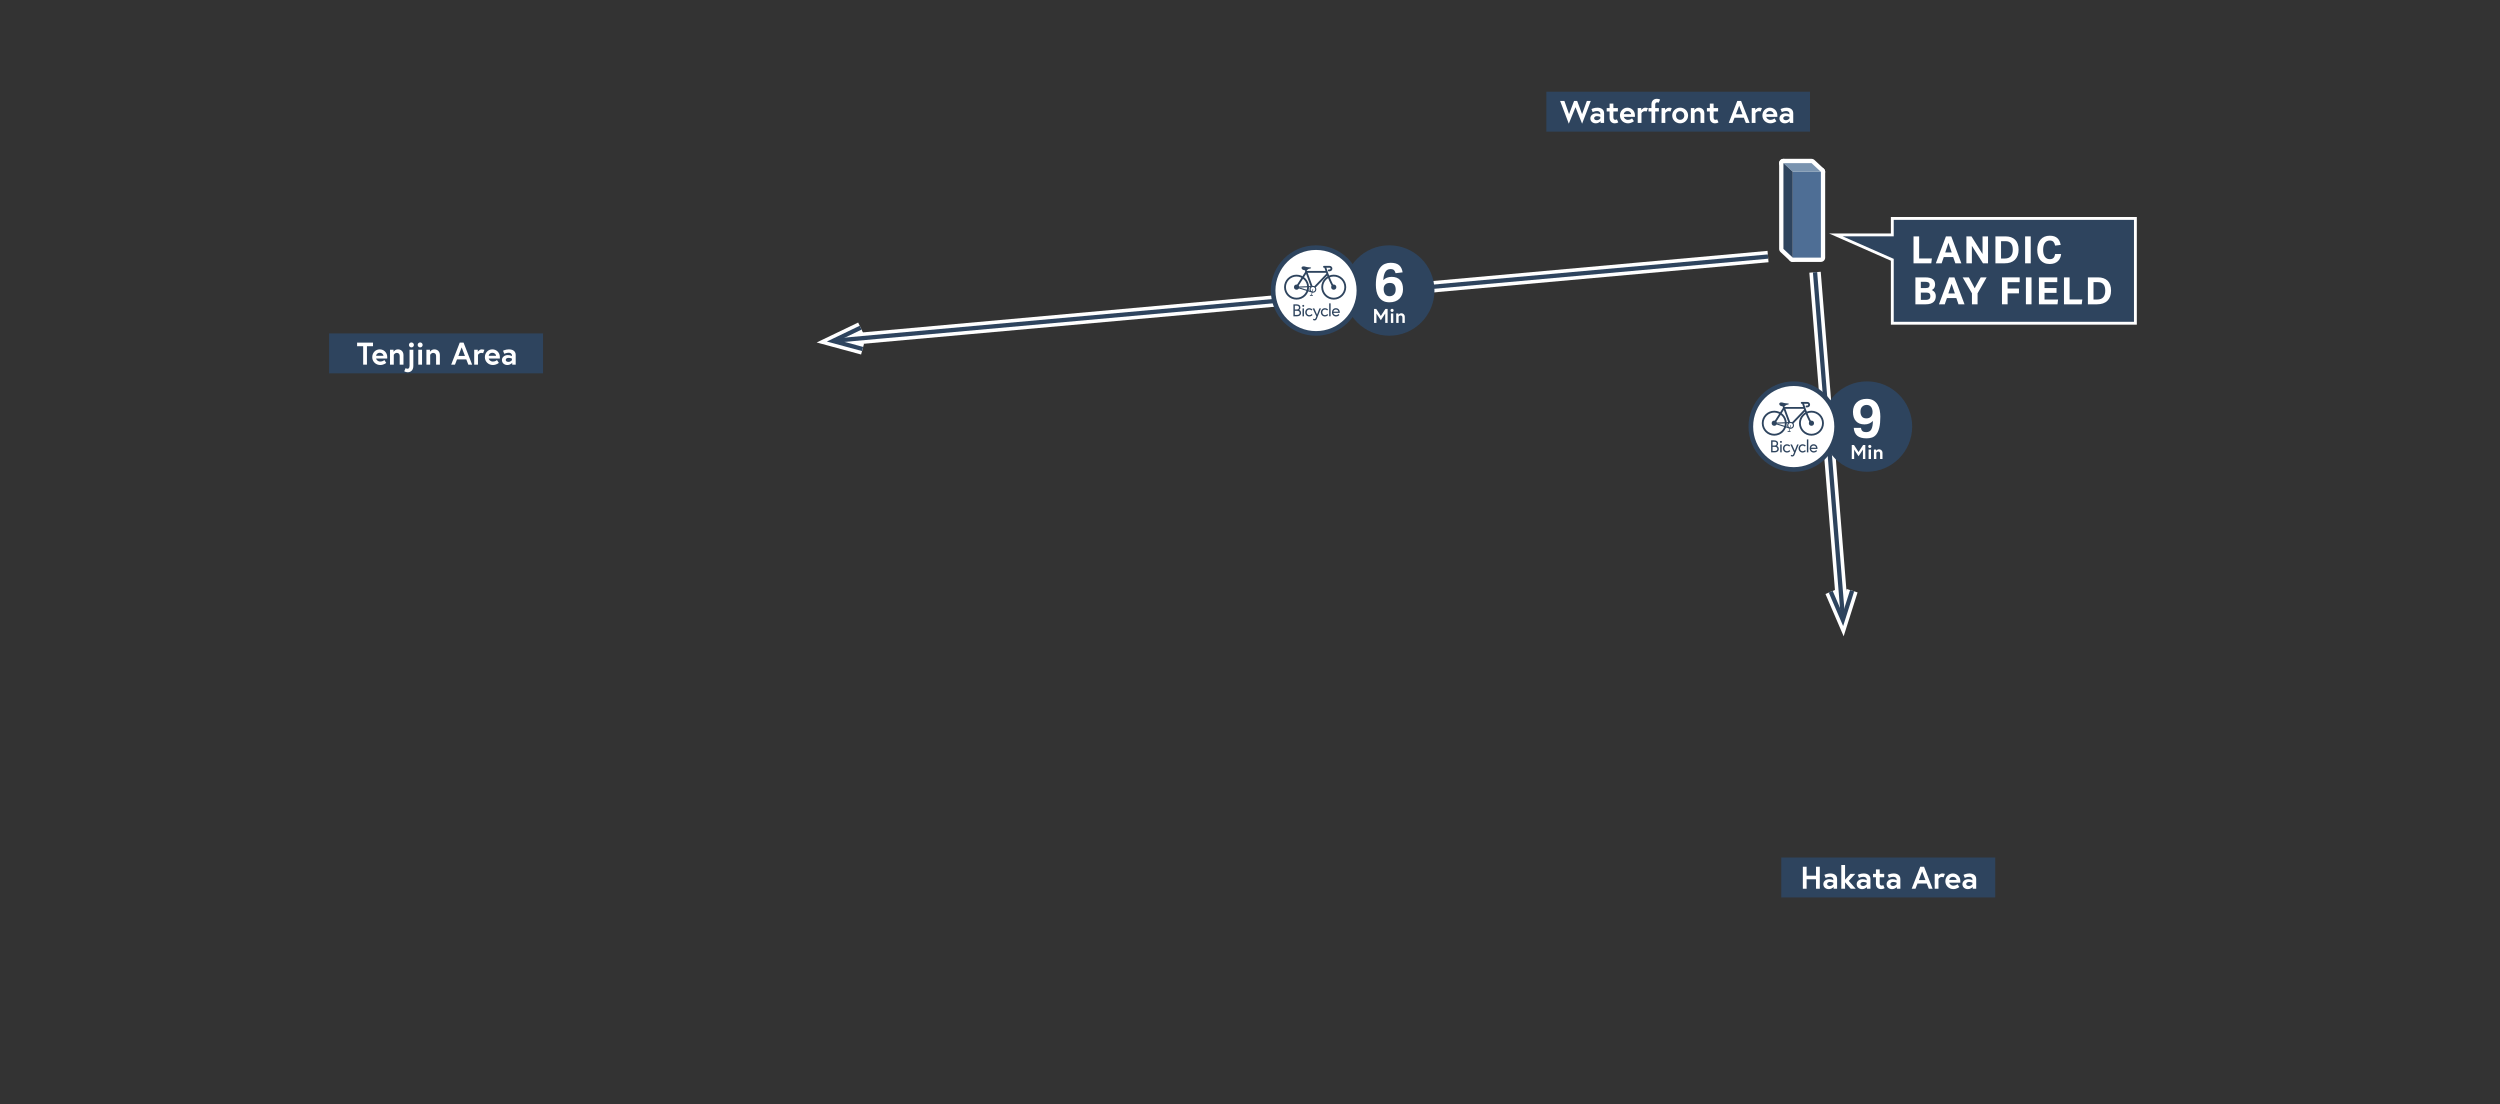 <?xml version="1.0" encoding="UTF-8"?><svg id="Layer_2" xmlns="http://www.w3.org/2000/svg" width="1920" height="848" viewBox="0 0 1920 848"><rect x="0" y="0" width="1920" height="848" fill="#333333" stroke="none"/><defs><style>.cls-1,.cls-2,.cls-3,.cls-4,.cls-5,.cls-6,.cls-7,.cls-8{fill:none;}.cls-2{stroke-width:.43px;}.cls-2,.cls-9,.cls-4,.cls-8{stroke-linecap:round;}.cls-2,.cls-3,.cls-4,.cls-5,.cls-10,.cls-6,.cls-7,.cls-8{stroke-miterlimit:10;}.cls-2,.cls-3,.cls-4,.cls-5,.cls-10,.cls-6,.cls-8{stroke:#2e445e;}.cls-9{stroke-linejoin:round;stroke-width:6.585px;}.cls-9,.cls-11,.cls-10{fill:#fff;}.cls-9,.cls-7{stroke:#fff;}.cls-12{fill:#2e445e;}.cls-13{fill:#7993af;}.cls-14{fill:#4e6e95;}.cls-3,.cls-10{stroke-width:.859px;}.cls-4{stroke-width:.666px;}.cls-5,.cls-8{stroke-width:1.431px;}.cls-6{stroke-width:3.292px;}.cls-7{stroke-width:8.78px;}</style></defs><g id="_レイヤー_1"><line class="cls-7" x1="1357.844" y1="197.033" x2="643.566" y2="261.378"/><polyline class="cls-7" points="662.469 268.038 639.722 261.867 660.969 251.665"/><line class="cls-6" x1="1357.844" y1="197.033" x2="643.566" y2="261.378"/><polyline class="cls-6" points="662.469 268.038 639.722 261.867 660.969 251.665"/><line class="cls-7" x1="1393.947" y1="209.067" x2="1415.233" y2="472.846"/><polyline class="cls-7" points="1422.425 453.653 1415.303 476.12 1406.004 454.463"/><line class="cls-6" x1="1393.947" y1="209.067" x2="1415.233" y2="472.846"/><polyline class="cls-6" points="1422.425 453.653 1415.303 476.12 1406.004 454.463"/><circle class="cls-12" cx="1433.838" cy="327.61" r="34.712"/><path class="cls-11" d="m1429.207,328.613c.139,1.029.502,1.828,1.085,2.399.585.57,1.599.855,3.046.855,1.835,0,3.127-.73,3.878-2.19s1.14-3.594,1.168-6.401c-.808.862-1.745,1.522-2.817,1.981-1.07.459-2.287.688-3.648.688-2.78,0-4.949-.827-6.505-2.481-1.558-1.654-2.336-4.038-2.336-7.153,0-1.5.244-2.863.731-4.087.487-1.223,1.187-2.273,2.105-3.149s2.023-1.556,3.316-2.044c1.293-.485,2.759-.73,4.401-.73,2.056,0,3.76.404,5.108,1.21,1.348.807,2.42,1.863,3.211,3.169.793,1.308,1.348,2.774,1.668,4.399.319,1.627.48,3.26.48,4.901,0,3.448-.264,6.255-.793,8.424-.527,2.168-1.258,3.865-2.188,5.088-.932,1.224-2.051,2.058-3.357,2.502-1.308.444-2.724.667-4.255.667-3.112,0-5.477-.653-7.088-1.959-1.614-1.306-2.531-3.336-2.752-6.09h5.545Zm4.212-7.297c.585,0,1.168-.09,1.753-.271.583-.181,1.097-.48,1.541-.897.446-.417.8-.952,1.065-1.605.264-.653.382-1.452.354-2.397-.028-.694-.139-1.362-.334-2.002s-.472-1.189-.834-1.647-.821-.827-1.376-1.105-1.224-.417-2.002-.417c-1.333,0-2.461.437-3.378,1.313-.917.877-1.376,2.176-1.376,3.9,0,1.446.356,2.662,1.063,3.648.709.988,1.884,1.481,3.524,1.481Z"/><path class="cls-11" d="m1423.85,341.755l3.505,5.411,3.505-5.411h1.706v10.761h-1.843v-7.226l-3.367,5.12-3.367-5.12v7.226h-1.843v-10.761h1.706Z"/><path class="cls-11" d="m1435.997,341.663c.675,0,1.213.538,1.213,1.214s-.538,1.215-1.213,1.215-1.215-.538-1.215-1.215.538-1.214,1.215-1.214Zm-.922,3.567h1.843v7.287h-1.843v-7.287Z"/><path class="cls-11" d="m1445.752,347.796v4.72h-1.846v-4.258c0-1.046-.645-1.492-1.445-1.492-.954,0-1.445.938-1.445.938v4.812h-1.846v-7.287h1.723v1.061s.645-1.245,2.182-1.245c1.415,0,2.675.999,2.675,2.751Z"/><circle class="cls-11" cx="1377.578" cy="327.61" r="32.937"/><path class="cls-12" d="m1377.578,296.447c17.183,0,31.163,13.979,31.163,31.162s-13.979,31.163-31.163,31.163-31.163-13.979-31.163-31.163,13.979-31.162,31.163-31.162m0-3.549c-19.171,0-34.712,15.541-34.712,34.711s15.541,34.712,34.712,34.712,34.712-15.541,34.712-34.712-15.541-34.711-34.712-34.711h0Z"/><path class="cls-12" d="m1360.217,338.197h2.42c1.897,0,2.962.974,2.962,2.514,0,1.251-.909,1.777-1.04,1.803.131.027,1.539.435,1.539,2.265,0,1.605-1.183,2.632-3.001,2.632h-2.881v-9.214Zm2.604,3.975c1.04,0,1.672-.566,1.672-1.461s-.632-1.461-1.672-1.461h-1.5v2.922h1.5Zm2.173,2.606c0-.869-.581-1.58-1.897-1.58h-1.777v3.159h1.777c1.316,0,1.897-.712,1.897-1.58Z"/><path class="cls-12" d="m1367.769,338.631c.407,0,.75.343.75.75s-.343.75-.75.75-.75-.342-.75-.75.343-.75.75-.75Zm-.553,2.699h1.106v6.081h-1.106v-6.081Z"/><path class="cls-12" d="m1374.919,346.397s-.883,1.171-2.489,1.171c-1.79,0-3.132-1.408-3.132-3.198,0-1.777,1.342-3.198,3.132-3.198,1.554,0,2.422,1.092,2.422,1.092l-.75.671s-.594-.736-1.672-.736c-1.224,0-2.028.973-2.028,2.171s.804,2.171,2.028,2.171c1.185,0,1.777-.868,1.777-.868l.712.723Z"/><path class="cls-12" d="m1375.685,349.253s.382.316.724.316c.487,0,.709-.342.947-.935l.474-1.197-2.844-6.108h1.252l2.133,4.805,1.816-4.805h1.198s-3.054,7.686-3.198,8.042c-.356.882-1.042,1.224-1.685,1.224-.75,0-1.29-.434-1.29-.434l.474-.909Z"/><path class="cls-12" d="m1386.925,346.397s-.883,1.171-2.489,1.171c-1.79,0-3.134-1.408-3.134-3.198,0-1.777,1.344-3.198,3.134-3.198,1.554,0,2.422,1.092,2.422,1.092l-.75.671s-.592-.736-1.672-.736c-1.224,0-2.028.973-2.028,2.171s.804,2.171,2.028,2.171c1.185,0,1.777-.868,1.777-.868l.712.723Z"/><path class="cls-12" d="m1387.688,337.459h1.104v9.951h-1.104v-9.951Z"/><path class="cls-12" d="m1395.827,344.41c0,.118,0,.21-.015.355h-4.909c.066.922.947,1.777,2.092,1.777,1.198,0,1.831-.895,1.831-.895l.697.724s-.92,1.197-2.527,1.197c-1.841,0-3.17-1.394-3.17-3.198,0-1.777,1.209-3.198,3.039-3.198,1.698,0,2.962,1.276,2.962,3.238Zm-1.08-.566c-.039-.685-.658-1.645-1.882-1.645-1.316,0-1.856,1.013-1.936,1.645h3.818Z"/><circle class="cls-5" cx="1362.626" cy="325.02" r="8.862"/><circle class="cls-12" cx="1362.626" cy="325.02" r="1.994"/><circle class="cls-5" cx="1391.192" cy="325.02" r="8.862"/><circle class="cls-12" cx="1391.192" cy="325.02" r="1.994"/><line class="cls-3" x1="1375.175" y1="324.547" x2="1362.626" y2="325.02"/><line class="cls-5" x1="1386.463" y1="314.706" x2="1375.656" y2="325.981"/><line class="cls-5" x1="1369.634" y1="311.829" x2="1374.954" y2="326.416"/><polyline class="cls-5" points="1385.727 313.267 1370.136 313.267 1362.842 324.71"/><path class="cls-5" d="m1384.602,309.451s2.632,9.279,6.391,15.497"/><path class="cls-8" d="m1383.722,309.388h4.208c1.926,0,2.096,2.774-.098,2.774h-.407"/><path class="cls-12" d="m1373.82,310.308c.064-.384-.664-.534-1.458-.534s-2.151-.217-2.772-.433c-.621-.217-2.174-.587-2.858.144-.635.679-.274,2.656,2.858,2.555,1.869-.06,1.617-.808,2.368-1.039.751-.231,1.805-.346,1.862-.693Z"/><circle class="cls-10" cx="1375.174" cy="326.671" r="2.205"/><line class="cls-2" x1="1375.174" y1="326.671" x2="1374.117" y2="331.061"/><line class="cls-4" x1="1373.153" y1="331.308" x2="1374.918" y2="331.308"/><line class="cls-3" x1="1374.148" y1="328.633" x2="1362.626" y2="325.02"/><circle class="cls-12" cx="1066.96" cy="223.119" r="34.712"/><path class="cls-11" d="m1071.797,209.819c-.139-.473-.292-.903-.459-1.294-.167-.389-.39-.722-.667-1.001-.279-.278-.641-.493-1.085-.646-.446-.152-1.016-.229-1.71-.229-1.807,0-3.149.765-4.023,2.294-.877,1.529-1.372,3.601-1.481,6.214.806-.861,1.736-1.494,2.793-1.897s2.253-.618,3.588-.646c2.836,0,5.003.812,6.505,2.439,1.5,1.627,2.251,3.998,2.251,7.111,0,1.5-.242,2.87-.729,4.107-.487,1.238-1.175,2.295-2.064,3.17s-1.974,1.55-3.254,2.022-2.724.708-4.336.708c-2.058,0-3.762-.395-5.11-1.189-1.348-.792-2.418-1.82-3.211-3.086-.791-1.265-1.348-2.69-1.668-4.275-.319-1.584-.48-3.169-.48-4.754,0-3.196.3-5.886.898-8.069.596-2.182,1.41-3.941,2.439-5.275,1.029-1.335,2.231-2.287,3.607-2.857,1.376-.569,2.827-.855,4.358-.855,2.864,0,5.024.599,6.484,1.794s2.384,3.044,2.774,5.546l-5.421.668Zm-4.63,17.681c1.335,0,2.454-.431,3.357-1.293.905-.862,1.357-2.168,1.357-3.92,0-1.501-.349-2.71-1.044-3.628s-1.863-1.376-3.502-1.376c-.583,0-1.168.084-1.751.25-.583.167-1.1.446-1.543.835-.446.389-.8.903-1.063,1.542-.264.64-.369,1.446-.313,2.419.028.723.139,1.404.334,2.044.193.64.472,1.189.834,1.647.36.459.819.82,1.376,1.085.555.264,1.209.395,1.959.395Z"/><path class="cls-11" d="m1056.973,237.264l3.505,5.411,3.505-5.411h1.706v10.761h-1.843v-7.226l-3.367,5.12-3.367-5.12v7.226h-1.843v-10.761h1.706Z"/><path class="cls-11" d="m1069.12,237.172c.675,0,1.213.538,1.213,1.214s-.538,1.215-1.213,1.215-1.215-.538-1.215-1.215.538-1.214,1.215-1.214Zm-.922,3.567h1.843v7.287h-1.843v-7.287Z"/><path class="cls-11" d="m1078.875,243.306v4.72h-1.846v-4.258c0-1.046-.645-1.492-1.445-1.492-.954,0-1.445.938-1.445.938v4.812h-1.846v-7.287h1.723v1.061s.645-1.245,2.182-1.245c1.415,0,2.675.999,2.675,2.751Z"/><circle class="cls-11" cx="1010.701" cy="223.119" r="32.937"/><path class="cls-12" d="m1010.701,191.957c17.183,0,31.163,13.979,31.163,31.163s-13.979,31.163-31.163,31.163-31.163-13.979-31.163-31.163,13.979-31.163,31.163-31.163m0-3.549c-19.171,0-34.712,15.541-34.712,34.712s15.541,34.712,34.712,34.712,34.712-15.541,34.712-34.712-15.541-34.712-34.712-34.712h0Z"/><path class="cls-12" d="m993.34,233.706h2.42c1.897,0,2.962.974,2.962,2.514,0,1.251-.909,1.777-1.04,1.803.131.027,1.539.435,1.539,2.265,0,1.605-1.183,2.632-3.001,2.632h-2.881v-9.214Zm2.604,3.975c1.04,0,1.672-.566,1.672-1.461s-.632-1.461-1.672-1.461h-1.5v2.922h1.5Zm2.173,2.606c0-.869-.581-1.58-1.897-1.58h-1.777v3.159h1.777c1.316,0,1.897-.712,1.897-1.58Z"/><path class="cls-12" d="m1000.891,234.14c.407,0,.75.343.75.75s-.343.75-.75.75-.75-.342-.75-.75.343-.75.75-.75Zm-.553,2.699h1.106v6.081h-1.106v-6.081Z"/><path class="cls-12" d="m1008.042,241.906s-.883,1.171-2.489,1.171c-1.79,0-3.132-1.408-3.132-3.198,0-1.777,1.342-3.198,3.132-3.198,1.554,0,2.422,1.092,2.422,1.092l-.75.671s-.594-.736-1.672-.736c-1.224,0-2.028.973-2.028,2.171s.804,2.171,2.028,2.171c1.185,0,1.777-.868,1.777-.868l.712.723Z"/><path class="cls-12" d="m1008.807,244.762s.382.316.724.316c.487,0,.709-.342.947-.935l.474-1.197-2.844-6.108h1.252l2.133,4.805,1.816-4.805h1.198s-3.054,7.686-3.198,8.042c-.356.882-1.042,1.224-1.685,1.224-.75,0-1.29-.434-1.29-.434l.474-.909Z"/><path class="cls-12" d="m1020.048,241.906s-.883,1.171-2.489,1.171c-1.79,0-3.134-1.408-3.134-3.198,0-1.777,1.344-3.198,3.134-3.198,1.554,0,2.422,1.092,2.422,1.092l-.75.671s-.592-.736-1.672-.736c-1.224,0-2.028.973-2.028,2.171s.804,2.171,2.028,2.171c1.185,0,1.777-.868,1.777-.868l.712.723Z"/><path class="cls-12" d="m1020.811,232.969h1.104v9.951h-1.104v-9.951Z"/><path class="cls-12" d="m1028.949,239.919c0,.118,0,.21-.015.355h-4.909c.066.922.947,1.777,2.092,1.777,1.198,0,1.831-.895,1.831-.895l.697.724s-.92,1.197-2.527,1.197c-1.841,0-3.17-1.394-3.17-3.198,0-1.777,1.209-3.198,3.039-3.198,1.698,0,2.962,1.276,2.962,3.238Zm-1.08-.566c-.039-.685-.658-1.645-1.882-1.645-1.316,0-1.856,1.013-1.936,1.645h3.818Z"/><circle class="cls-5" cx="995.749" cy="220.529" r="8.862"/><circle class="cls-12" cx="995.749" cy="220.529" r="1.994"/><circle class="cls-5" cx="1024.315" cy="220.529" r="8.862"/><circle class="cls-12" cx="1024.315" cy="220.529" r="1.994"/><line class="cls-3" x1="1008.297" y1="220.056" x2="995.749" y2="220.529"/><line class="cls-5" x1="1019.586" y1="210.216" x2="1008.779" y2="221.491"/><line class="cls-5" x1="1002.757" y1="207.338" x2="1008.076" y2="221.926"/><polyline class="cls-5" points="1018.85 208.777 1003.258 208.777 995.965 220.22"/><path class="cls-5" d="m1017.725,204.961s2.632,9.279,6.391,15.497"/><path class="cls-8" d="m1016.845,204.897h4.208c1.926,0,2.096,2.774-.098,2.774h-.407"/><path class="cls-12" d="m1006.943,205.817c.064-.384-.664-.534-1.458-.534s-2.151-.217-2.772-.433c-.621-.217-2.174-.587-2.858.144-.635.679-.274,2.656,2.858,2.555,1.869-.06,1.617-.808,2.368-1.039.751-.231,1.805-.346,1.862-.693Z"/><circle class="cls-10" cx="1008.297" cy="222.18" r="2.205"/><line class="cls-2" x1="1008.297" y1="222.18" x2="1007.24" y2="226.571"/><line class="cls-4" x1="1006.275" y1="226.817" x2="1008.04" y2="226.817"/><line class="cls-3" x1="1007.27" y1="224.143" x2="995.749" y2="220.529"/><rect class="cls-12" x="1368.01" y="658.573" width="164.322" height="30.653"/><path class="cls-11" d="m1394.701,665.653h2.898v16.903h-2.898v-7.268h-7.219v7.268h-2.898v-16.903h2.898v6.883h7.219v-6.883Z"/><path class="cls-11" d="m1410.878,675.095v7.461h-2.679v-1.449s-1.183,1.738-3.768,1.738c-2.148,0-4.128-1.4-4.128-3.839,0-2.197,2.004-3.792,4.491-3.792,2.101,0,3.187.822,3.187.822v-.653c0-1.497-1.449-1.979-2.463-1.979-1.665,0-3.43.845-3.43.845l-.941-2.39s2.126-1.039,4.516-1.039c3.284,0,5.215,1.665,5.215,4.274Zm-2.898,4.008v-1.183s-1.037-.58-2.606-.58c-.894,0-2.126.387-2.126,1.618,0,1.207,1.183,1.473,2.077,1.473,1.738,0,2.656-1.328,2.656-1.328Z"/><path class="cls-11" d="m1417.01,675.626l4.105-4.516h3.742l-5.022,5.409,5.361,6.037h-3.815l-4.371-4.999v4.999h-2.898v-18.256h2.898v11.326Z"/><path class="cls-11" d="m1436.495,675.095v7.461h-2.679v-1.449s-1.183,1.738-3.768,1.738c-2.148,0-4.128-1.4-4.128-3.839,0-2.197,2.004-3.792,4.491-3.792,2.101,0,3.187.822,3.187.822v-.653c0-1.497-1.449-1.979-2.463-1.979-1.665,0-3.43.845-3.43.845l-.941-2.39s2.126-1.039,4.516-1.039c3.284,0,5.215,1.665,5.215,4.274Zm-2.898,4.008v-1.183s-1.037-.58-2.606-.58c-.894,0-2.126.387-2.126,1.618,0,1.207,1.183,1.473,2.077,1.473,1.738,0,2.656-1.328,2.656-1.328Z"/><path class="cls-11" d="m1438.473,671.11h2.246v-3.405h2.898v3.405h3.453v2.609h-3.453v4.612c0,1.401.724,1.811,1.496,1.811.652,0,1.207-.41,1.207-.41l1.063,2.366s-1.087.748-2.752.748c-2.223,0-3.912-1.617-3.912-4.057v-5.07h-2.246v-2.609Z"/><path class="cls-11" d="m1459.479,675.095v7.461h-2.679v-1.449s-1.183,1.738-3.768,1.738c-2.148,0-4.128-1.4-4.128-3.839,0-2.197,2.004-3.792,4.491-3.792,2.101,0,3.187.822,3.187.822v-.653c0-1.497-1.449-1.979-2.463-1.979-1.665,0-3.43.845-3.43.845l-.941-2.39s2.126-1.039,4.516-1.039c3.284,0,5.215,1.665,5.215,4.274Zm-2.898,4.008v-1.183s-1.037-.58-2.606-.58c-.894,0-2.126.387-2.126,1.618,0,1.207,1.183,1.473,2.077,1.473,1.738,0,2.656-1.328,2.656-1.328Z"/><path class="cls-11" d="m1474.738,665.653h2.945l6.568,16.903h-2.922l-1.545-4.008h-7.148l-1.545,4.008h-2.922l6.57-16.903Zm-1.063,10.238h5.071l-2.536-6.592-2.536,6.592Z"/><path class="cls-11" d="m1493.691,671.183l-1.014,2.608s-.532-.266-1.376-.266c-1.764,0-2.559,1.545-2.559,1.545v7.486h-2.898v-11.446h2.752v1.667s.99-1.956,3.114-1.956c1.04,0,1.981.362,1.981.362Z"/><path class="cls-11" d="m1505.546,676.785c0,.218,0,.652-.024,1.087h-8.548c.216,1.014,1.4,2.318,3.211,2.318,2.004,0,3.138-1.16,3.138-1.16l1.449,2.173s-1.811,1.642-4.587,1.642c-3.477,0-6.158-2.656-6.158-6.012s2.439-6.012,5.747-6.012c3.14,0,5.772,2.438,5.772,5.964Zm-2.898-1.014c-.049-.99-.967-2.318-2.874-2.318-1.858,0-2.703,1.303-2.799,2.318h5.674Z"/><path class="cls-11" d="m1517.715,675.095v7.461h-2.681v-1.449s-1.183,1.738-3.766,1.738c-2.15,0-4.13-1.4-4.13-3.839,0-2.197,2.004-3.792,4.493-3.792,2.101,0,3.187.822,3.187.822v-.653c0-1.497-1.449-1.979-2.463-1.979-1.668,0-3.43.845-3.43.845l-.941-2.39s2.124-1.039,4.514-1.039c3.284,0,5.217,1.665,5.217,4.274Zm-2.898,4.008v-1.183s-1.04-.58-2.609-.58c-.894,0-2.124.387-2.124,1.618,0,1.207,1.183,1.473,2.077,1.473,1.738,0,2.656-1.328,2.656-1.328Z"/><rect class="cls-12" x="1187.591" y="70.447" width="202.498" height="30.653"/><path class="cls-11" d="m1215.051,95.008l-5.071-12.678-5.142,12.678-6.666-17.483h3.284l3.575,10.142,3.839-10.142h2.39l3.768,10.142,3.67-10.142h3.018l-6.664,17.483Z"/><path class="cls-11" d="m1231.95,86.967v7.461h-2.679v-1.449s-1.183,1.738-3.768,1.738c-2.148,0-4.128-1.4-4.128-3.839,0-2.197,2.004-3.792,4.491-3.792,2.101,0,3.187.822,3.187.822v-.653c0-1.497-1.449-1.979-2.463-1.979-1.665,0-3.43.845-3.43.845l-.941-2.39s2.126-1.039,4.516-1.039c3.284,0,5.215,1.665,5.215,4.274Zm-2.898,4.008v-1.183s-1.037-.58-2.606-.58c-.894,0-2.126.387-2.126,1.618,0,1.207,1.183,1.473,2.077,1.473,1.738,0,2.656-1.328,2.656-1.328Z"/><path class="cls-11" d="m1233.929,82.982h2.246v-3.405h2.898v3.405h3.453v2.609h-3.453v4.612c0,1.401.724,1.811,1.496,1.811.652,0,1.207-.41,1.207-.41l1.063,2.366s-1.087.748-2.752.748c-2.223,0-3.912-1.617-3.912-4.057v-5.07h-2.246v-2.609Z"/><path class="cls-11" d="m1255.636,88.657c0,.218,0,.652-.024,1.087h-8.548c.216,1.014,1.4,2.318,3.211,2.318,2.004,0,3.138-1.16,3.138-1.16l1.449,2.173s-1.811,1.642-4.587,1.642c-3.477,0-6.158-2.656-6.158-6.012s2.439-6.012,5.747-6.012c3.14,0,5.772,2.438,5.772,5.964Zm-2.898-1.014c-.049-.99-.967-2.318-2.874-2.318-1.858,0-2.703,1.303-2.799,2.318h5.674Z"/><path class="cls-11" d="m1265.607,83.055l-1.016,2.608s-.529-.266-1.376-.266c-1.762,0-2.559,1.545-2.559,1.545v7.486h-2.898v-11.446h2.752v1.667s.99-1.956,3.117-1.956c1.037,0,1.981.362,1.981.362Z"/><path class="cls-11" d="m1266.038,82.982h2.27v-2.8c0-3.188,2.246-4.299,4.107-4.299,1.593,0,2.536.603,2.536.603l-1.087,2.439s-.435-.338-1.16-.338c-.555,0-1.498.313-1.498,1.738v2.656h2.802v2.609h-2.802v8.837h-2.898v-8.837h-2.27v-2.609Z"/><path class="cls-11" d="m1283.908,83.055l-1.016,2.608s-.529-.266-1.376-.266c-1.762,0-2.559,1.545-2.559,1.545v7.486h-2.898v-11.446h2.752v1.667s.99-1.956,3.117-1.956c1.037,0,1.981.362,1.981.362Z"/><path class="cls-11" d="m1296.462,88.705c0,3.357-2.705,6.012-6.109,6.012s-6.109-2.656-6.109-6.012c0-3.38,2.703-6.012,6.109-6.012s6.109,2.632,6.109,6.012Zm-2.945,0c0-1.787-1.209-3.308-3.164-3.308s-3.164,1.522-3.164,3.308,1.207,3.308,3.164,3.308,3.164-1.522,3.164-3.308Z"/><path class="cls-11" d="m1308.92,87.015v7.413h-2.898v-6.689c0-1.642-1.014-2.343-2.268-2.343-1.498,0-2.27,1.474-2.27,1.474v7.558h-2.898v-11.446h2.703v1.667s1.016-1.956,3.43-1.956c2.223,0,4.201,1.569,4.201,4.322Z"/><path class="cls-11" d="m1310.898,82.982h2.246v-3.405h2.898v3.405h3.453v2.609h-3.453v4.612c0,1.401.724,1.811,1.496,1.811.652,0,1.207-.41,1.207-.41l1.063,2.366s-1.087.748-2.752.748c-2.223,0-3.912-1.617-3.912-4.057v-5.07h-2.246v-2.609Z"/><path class="cls-11" d="m1334.221,77.525h2.945l6.57,16.903h-2.922l-1.545-4.008h-7.148l-1.545,4.008h-2.922l6.568-16.903Zm-1.063,10.238h5.071l-2.536-6.592-2.536,6.592Z"/><path class="cls-11" d="m1353.176,83.055l-1.016,2.608s-.529-.266-1.376-.266c-1.762,0-2.559,1.545-2.559,1.545v7.486h-2.898v-11.446h2.752v1.667s.99-1.956,3.117-1.956c1.037,0,1.981.362,1.981.362Z"/><path class="cls-11" d="m1365.029,88.657c0,.218,0,.652-.024,1.087h-8.548c.216,1.014,1.4,2.318,3.211,2.318,2.004,0,3.14-1.16,3.14-1.16l1.449,2.173s-1.811,1.642-4.589,1.642c-3.477,0-6.156-2.656-6.156-6.012s2.439-6.012,5.747-6.012c3.138,0,5.77,2.438,5.77,5.964Zm-2.896-1.014c-.049-.99-.967-2.318-2.874-2.318-1.861,0-2.705,1.303-2.802,2.318h5.676Z"/><path class="cls-11" d="m1377.198,86.967v7.461h-2.679v-1.449s-1.183,1.738-3.768,1.738c-2.148,0-4.128-1.4-4.128-3.839,0-2.197,2.004-3.792,4.491-3.792,2.101,0,3.187.822,3.187.822v-.653c0-1.497-1.449-1.979-2.463-1.979-1.665,0-3.43.845-3.43.845l-.941-2.39s2.126-1.039,4.516-1.039c3.284,0,5.215,1.665,5.215,4.274Zm-2.898,4.008v-1.183s-1.037-.58-2.606-.58c-.894,0-2.126.387-2.126,1.618,0,1.207,1.183,1.473,2.077,1.473,1.738,0,2.656-1.328,2.656-1.328Z"/><polygon class="cls-12" points="1453.292 248.227 1453.292 199.522 1409.916 180.407 1453.292 180.407 1453.292 167.749 1639.985 167.749 1639.985 248.227 1453.292 248.227"/><path class="cls-11" d="m1638.888,168.846v78.283h-184.5v-48.323l-1.31-.577-37.951-16.725h39.261v-12.659h184.5m2.195-2.195h-188.889v12.659h-47.49l47.49,20.928v49.086h188.889v-82.673h0Z"/><path class="cls-11" d="m1469.581,181.544h4.317v16.978h9.791l-.463,3.708h-13.645v-20.687Z"/><path class="cls-11" d="m1494.469,181.544h4.113l7.766,20.687h-4.636l-1.653-4.781h-7.243l-1.65,4.781h-4.463l7.766-20.687Zm4.461,12.342l-2.521-7.416-2.491,7.416h5.011Z"/><path class="cls-11" d="m1510.202,181.544h3.882l8.518,13.56v-13.56h4.201v20.687h-3.854l-8.546-13.444v13.444h-4.201v-20.687Z"/><path class="cls-11" d="m1532.481,181.544h7.736c3.166,0,5.635.86,7.401,2.579,1.768,1.719,2.651,4.269,2.651,7.649,0,1.719-.246,3.226-.739,4.519-.491,1.295-1.202,2.386-2.128,3.274-.928.888-2.058,1.555-3.391,1.999-1.331.445-2.838.667-4.518.667h-7.011v-20.687Zm7.097,17.007c1.121,0,2.077-.16,2.87-.478.791-.319,1.434-.778,1.925-1.376.493-.599.855-1.309,1.087-2.13s.347-1.744.347-2.767c0-1.004-.101-1.917-.302-2.738-.204-.821-.527-1.511-.971-2.072-.446-.559-1.02-.995-1.725-1.303s-1.569-.464-2.591-.464h-3.419v13.328h2.78Z"/><path class="cls-11" d="m1555.281,181.544h4.317v20.687h-4.317v-20.687Z"/><path class="cls-11" d="m1582.949,195.075c-.096,1.101-.354,2.12-.767,3.057-.416.937-.986,1.748-1.71,2.434s-1.612,1.222-2.664,1.608c-1.055.386-2.274.58-3.665.58-1.565,0-2.941-.262-4.128-.782-1.187-.522-2.184-1.256-2.986-2.202s-1.404-2.09-1.809-3.433c-.407-1.343-.609-2.825-.609-4.448,0-1.68.221-3.187.667-4.519.444-1.333,1.08-2.472,1.912-3.419.83-.946,1.835-1.671,3.014-2.173,1.177-.502,2.51-.753,3.998-.753,1.314,0,2.459.165,3.434.493.975.329,1.796.802,2.463,1.42.664.618,1.202,1.361,1.608,2.23s.705,1.844.898,2.927l-4.289.55c-.212-1.216-.622-2.172-1.23-2.868s-1.569-1.043-2.883-1.043c-1.661,0-2.922.623-3.781,1.868-.86,1.246-1.29,3.009-1.29,5.288,0,2.299.459,4.066,1.378,5.302.915,1.237,2.148,1.854,3.693,1.854,1.333,0,2.313-.342,2.941-1.028s1.018-1.667,1.172-2.941h4.636Z"/><path class="cls-11" d="m1471.03,213.021h7.446c1.524,0,2.784.145,3.779.435.995.289,1.783.685,2.362,1.187s.98,1.091,1.202,1.767.332,1.41.332,2.201c0,.811-.174,1.575-.521,2.289-.347.715-1.003,1.324-1.97,1.825.617.329,1.125.672,1.522,1.029.394.358.705.738.926,1.145.223.405.377.821.463,1.245.088.425.131.85.131,1.275,0,.869-.131,1.69-.39,2.463-.262.773-.697,1.438-1.303,1.999-.609.561-1.406,1.004-2.392,1.332-.984.329-2.201.493-3.65.493h-7.937v-20.687Zm7.937,8.2c1.14,0,1.923-.213,2.347-.638s.639-1.033.639-1.825c0-.85-.277-1.453-.827-1.811-.549-.357-1.481-.536-2.795-.536h-3.129v4.81h3.766Zm-.144,9.097c.714,0,1.308-.068,1.781-.203s.855-.333,1.145-.594c.289-.262.493-.566.609-.913s.174-.743.174-1.187c0-.888-.242-1.565-.724-2.029-.482-.463-1.333-.694-2.551-.694h-4.055v5.62h3.622Z"/><path class="cls-11" d="m1496.874,213.021h4.113l7.766,20.687h-4.636l-1.653-4.781h-7.243l-1.65,4.781h-4.463l7.766-20.687Zm4.461,12.342l-2.521-7.416-2.491,7.416h5.011Z"/><path class="cls-11" d="m1514.461,225.276l-7.157-12.255h4.81l4.463,8.373,4.606-8.373h4.576l-6.981,12.255v8.431h-4.317v-8.431Z"/><path class="cls-11" d="m1537.522,213.021h13.587v3.708h-9.27v4.868h8.72v3.708h-8.72v8.402h-4.317v-20.687Z"/><path class="cls-11" d="m1555.892,213.021h4.317v20.687h-4.317v-20.687Z"/><path class="cls-11" d="m1565.887,213.021h14.108v3.679h-9.791v4.521h9.213v3.708h-9.213v5.099h10.4l-.433,3.679h-14.284v-20.687Z"/><path class="cls-11" d="m1585.124,213.021h4.317v16.978h9.791l-.463,3.708h-13.645v-20.687Z"/><path class="cls-11" d="m1603.494,213.021h7.736c3.166,0,5.635.86,7.401,2.579,1.768,1.719,2.651,4.269,2.651,7.649,0,1.719-.246,3.226-.739,4.519-.491,1.295-1.202,2.386-2.128,3.274-.928.888-2.058,1.555-3.391,1.999-1.331.445-2.838.667-4.518.667h-7.011v-20.687Zm7.097,17.007c1.121,0,2.077-.16,2.87-.478.791-.319,1.434-.778,1.925-1.376.493-.599.855-1.309,1.087-2.13.232-.821.347-1.744.347-2.767,0-1.004-.101-1.917-.302-2.738-.204-.821-.527-1.511-.971-2.072-.446-.559-1.02-.995-1.725-1.303s-1.569-.464-2.591-.464h-3.419v13.328h2.78Z"/><rect class="cls-9" x="1376.85" y="131.962" width="21.585" height="65.893"/><polygon class="cls-9" points="1398.435 131.962 1376.85 131.962 1369.68 125.275 1391.266 125.275 1398.435 131.962"/><polygon class="cls-9" points="1369.676 125.274 1376.85 131.962 1376.85 197.855 1369.676 191.166 1369.676 125.274"/><rect class="cls-14" x="1376.85" y="131.962" width="21.585" height="65.893"/><polygon class="cls-13" points="1398.435 131.962 1376.85 131.962 1369.68 125.275 1391.266 125.275 1398.435 131.962"/><polygon class="cls-12" points="1369.676 125.274 1376.85 131.962 1376.85 197.855 1369.676 191.166 1369.676 125.274"/><rect class="cls-12" x="252.741" y="256.064" width="164.322" height="30.653"/><path class="cls-11" d="m278.911,265.896h-4.661v-2.753h12.219v2.753h-4.66v14.15h-2.898v-14.15Z"/><path class="cls-11" d="m297.406,274.274c0,.218,0,.652-.024,1.087h-8.548c.216,1.014,1.401,2.318,3.211,2.318,2.004,0,3.139-1.16,3.139-1.16l1.449,2.173s-1.811,1.642-4.588,1.642c-3.477,0-6.157-2.656-6.157-6.012s2.439-6.012,5.747-6.012c3.139,0,5.771,2.438,5.771,5.964Zm-2.897-1.014c-.049-.99-.967-2.318-2.874-2.318-1.859,0-2.704,1.303-2.8,2.318h5.675Z"/><path class="cls-11" d="m309.864,272.633v7.413h-2.897v-6.689c0-1.642-1.015-2.343-2.27-2.343-1.497,0-2.27,1.474-2.27,1.474v7.558h-2.898v-11.446h2.704v1.667s1.015-1.956,3.43-1.956c2.222,0,4.201,1.569,4.201,4.322Z"/><path class="cls-11" d="m311.503,282.702s.749.483,1.377.483,1.665-.145,1.665-2.366v-12.219h2.898v12.485c0,3.742-2.536,4.806-4.25,4.806-1.594,0-2.729-.749-2.729-.749l1.039-2.439Zm4.468-19.704c1.062,0,1.908.846,1.908,1.908s-.846,1.908-1.908,1.908-1.908-.846-1.908-1.908.845-1.908,1.908-1.908Z"/><path class="cls-11" d="m322.683,262.998c1.062,0,1.908.846,1.908,1.908s-.846,1.908-1.908,1.908-1.908-.846-1.908-1.908.845-1.908,1.908-1.908Zm-1.449,5.602h2.898v11.446h-2.898v-11.446Z"/><path class="cls-11" d="m337.822,272.633v7.413h-2.898v-6.689c0-1.642-1.014-2.343-2.269-2.343-1.497,0-2.27,1.474-2.27,1.474v7.558h-2.898v-11.446h2.704v1.667s1.015-1.956,3.43-1.956c2.222,0,4.201,1.569,4.201,4.322Z"/><path class="cls-11" d="m353.08,263.142h2.946l6.568,16.903h-2.922l-1.545-4.008h-7.148l-1.545,4.008h-2.922l6.569-16.903Zm-1.063,10.238h5.071l-2.536-6.592-2.536,6.592Z"/><path class="cls-11" d="m372.034,268.673l-1.015,2.608s-.531-.266-1.376-.266c-1.763,0-2.559,1.545-2.559,1.545v7.486h-2.898v-11.446h2.752v1.667s.99-1.956,3.116-1.956c1.039,0,1.981.362,1.981.362Z"/><path class="cls-11" d="m383.888,274.274c0,.218,0,.652-.024,1.087h-8.548c.216,1.014,1.401,2.318,3.211,2.318,2.004,0,3.139-1.16,3.139-1.16l1.449,2.173s-1.811,1.642-4.588,1.642c-3.477,0-6.157-2.656-6.157-6.012s2.439-6.012,5.747-6.012c3.139,0,5.771,2.438,5.771,5.964Zm-2.897-1.014c-.049-.99-.967-2.318-2.874-2.318-1.859,0-2.704,1.303-2.8,2.318h5.675Z"/><path class="cls-11" d="m396.056,272.584v7.461h-2.68v-1.449s-1.183,1.738-3.767,1.738c-2.149,0-4.129-1.4-4.129-3.839,0-2.197,2.004-3.792,4.492-3.792,2.101,0,3.187.822,3.187.822v-.653c0-1.497-1.449-1.979-2.463-1.979-1.667,0-3.428.845-3.428.845l-.942-2.39s2.125-1.039,4.515-1.039c3.284,0,5.216,1.665,5.216,4.274Zm-2.898,4.008v-1.183s-1.039-.58-2.608-.58c-.894,0-2.125.387-2.125,1.618,0,1.207,1.183,1.473,2.077,1.473,1.738,0,2.656-1.328,2.656-1.328Z"/><rect class="cls-1" width="1920" height="848"/></g></svg>